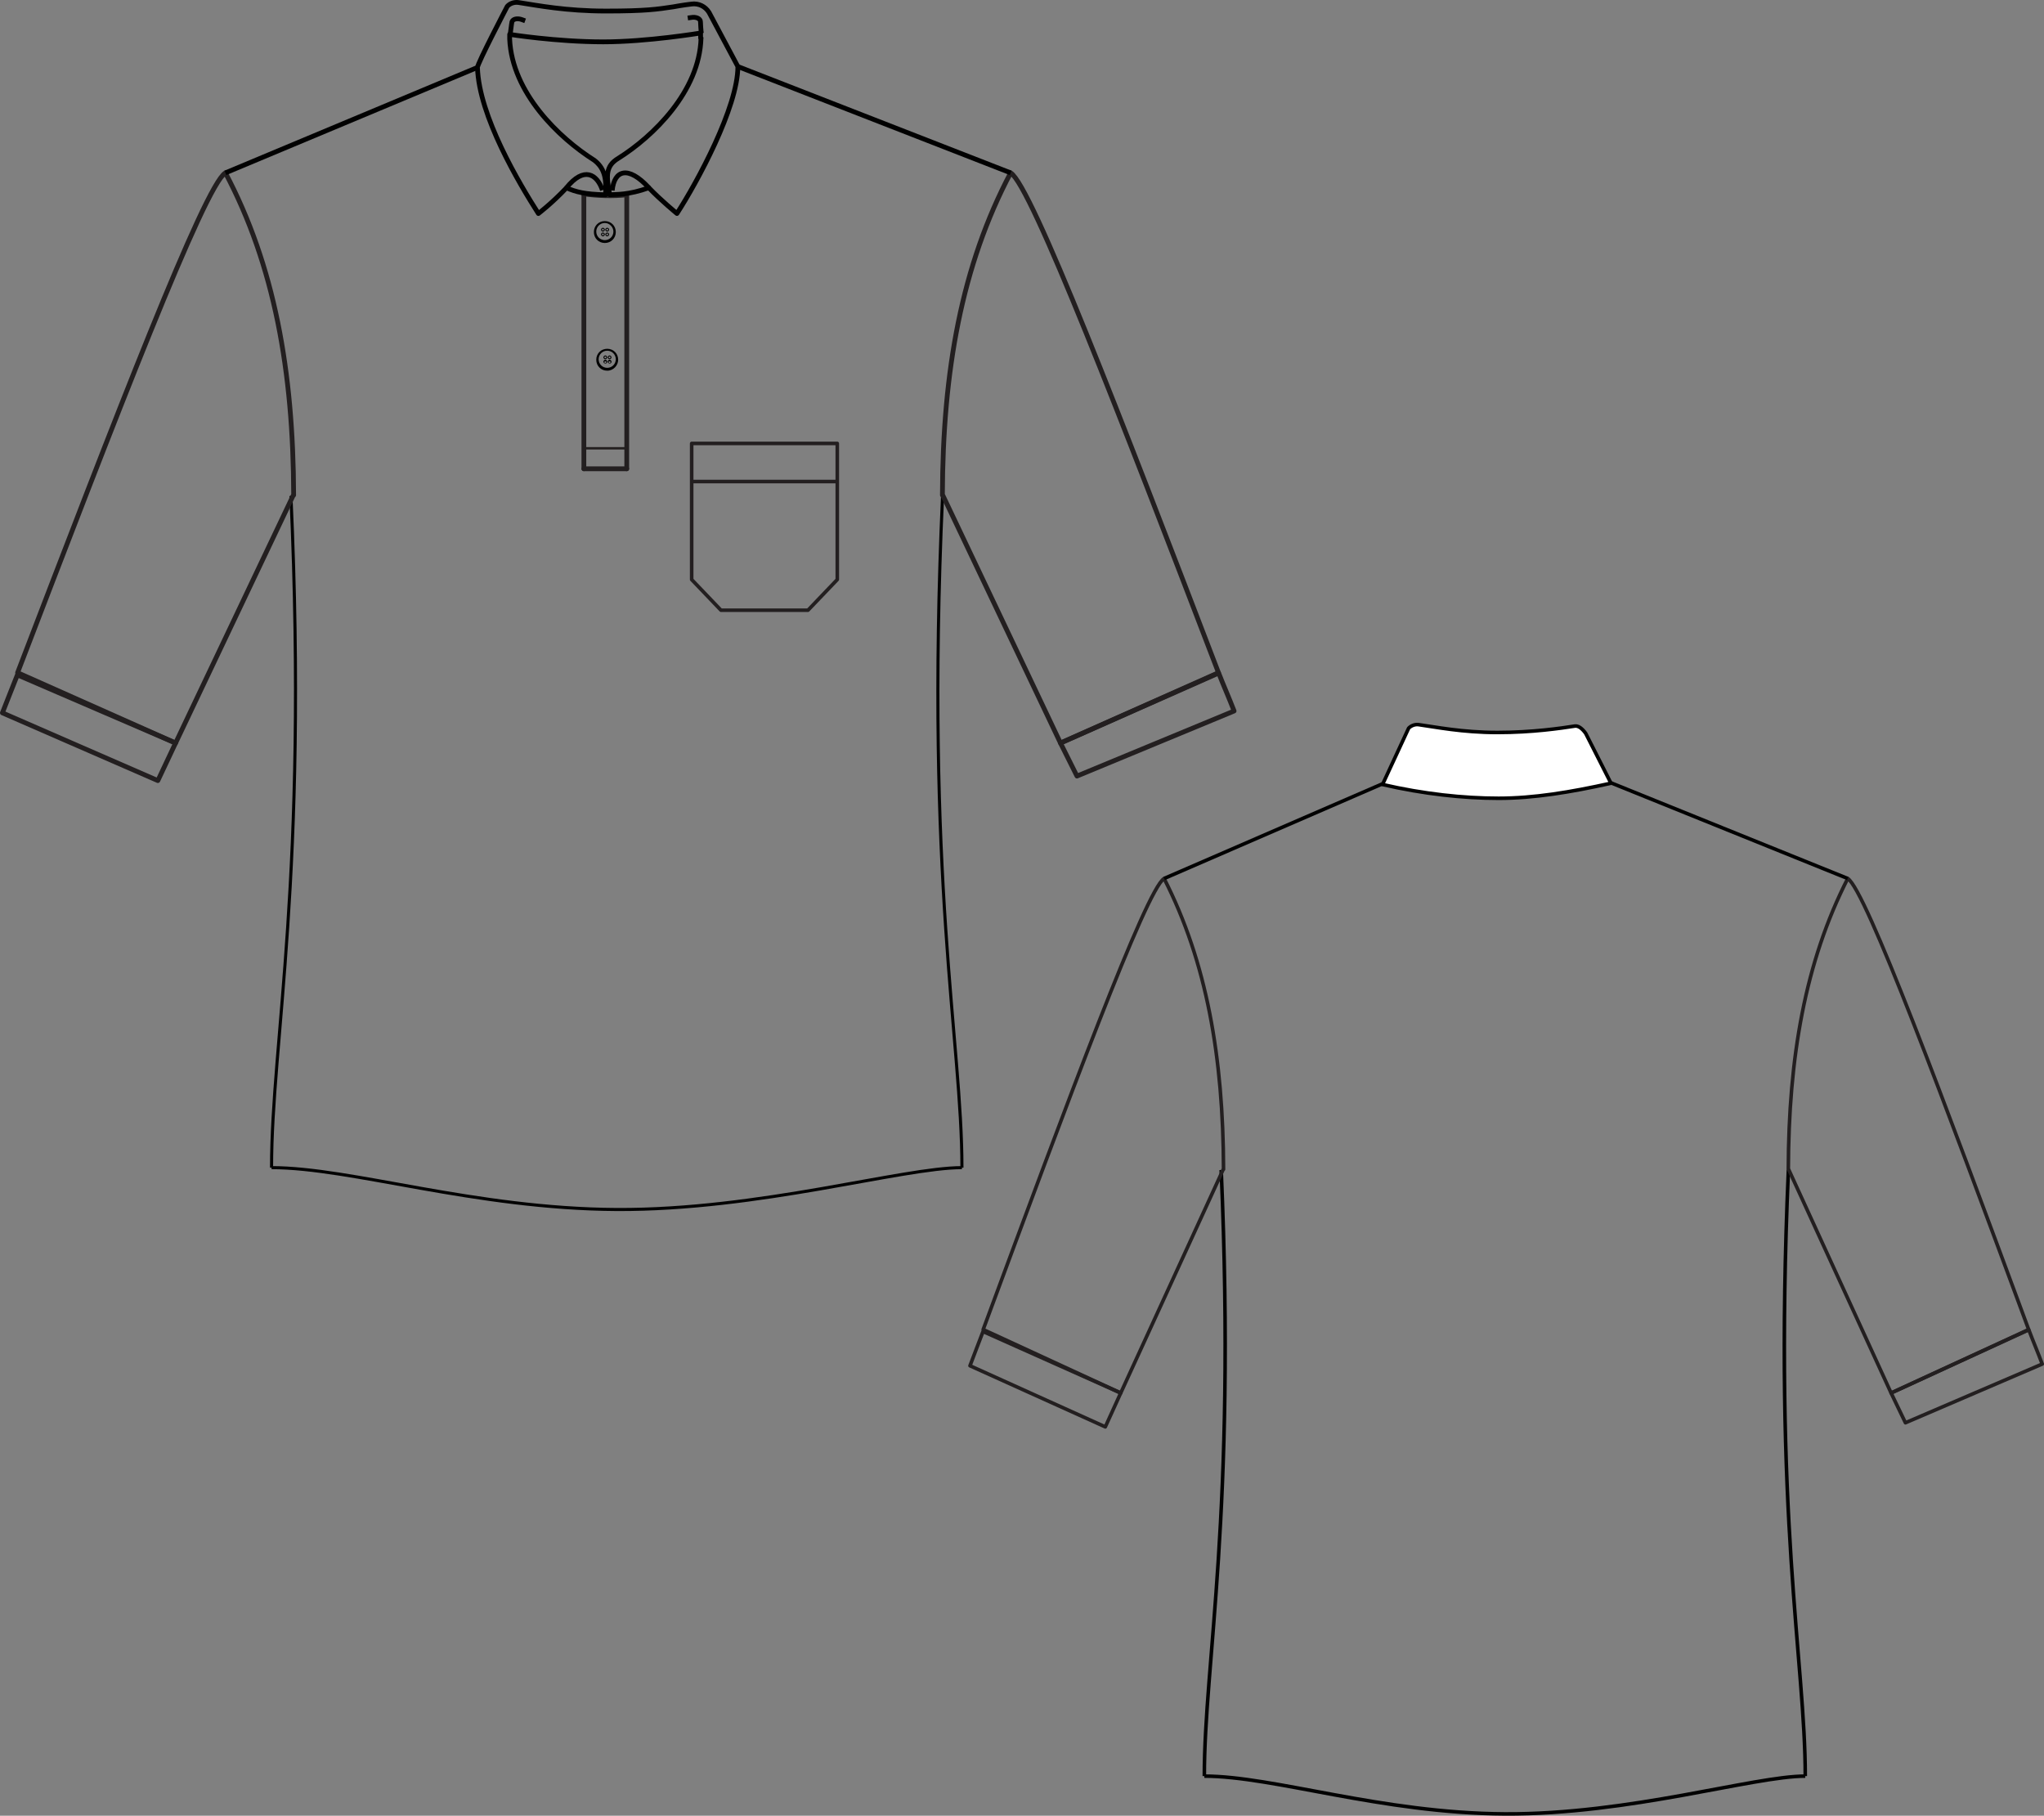 
<svg id="uuid-2b461be2-2e7e-4cb5-95f5-8c0edc178a30" xmlns="http://www.w3.org/2000/svg" viewBox="0 0 429.12 381.17"><rect x="0" y="0" width="429.12" height="381.17" fill="#808080" stroke="none"/><path id="uuid-0660f0c2-bad4-4d9f-8e6e-91c72ea34962" d="m197.88,104.12c-3.65,80.66,4.07,114.58,4.07,141" style="fill:none; stroke:#020202; stroke-linejoin:round; stroke-width:.65px;"/><path id="uuid-f4f7a866-7686-48d1-9429-8d2b88b7be9a" d="m57.01,245.12c16.72,0,42.62,8.63,72.47,8.79,29.85.16,60-8.79,72.47-8.79" style="fill:none; stroke:#020202; stroke-linejoin:round; stroke-width:.65px;"/><path id="uuid-fa924285-ae67-45d4-90a6-d3cc2ac2b948" d="m61.08,104.12c3.6,79.91-4.07,114.58-4.07,141" style="fill:none; stroke:#020202; stroke-linejoin:round; stroke-width:.65px;"/><path d="m169.63,128.1h-18.27l-6.15-6.43v-28.58h30.57v28.58l-6.15,6.43Zm-24.42-27.01h30.57" style="fill:none; stroke:#231f20; stroke-linecap:round; stroke-linejoin:round; stroke-width:.75px;"/><g><line id="uuid-6bf5a495-1f48-4746-b14a-77ea0ba45715" x1="122.58" y1="94.11" x2="131.58" y2="94.11" style="fill:none; stroke:#231f20; stroke-linecap:round; stroke-linejoin:round; stroke-width:.5px;"/><polyline id="uuid-fb0c61fd-0ed1-4b9f-8ddb-422f5de95be0" points="122.58 40.71 122.58 40.71 122.58 98.41" style="fill:none; stroke:#231f20; stroke-linecap:round; stroke-linejoin:round;"/><polyline id="uuid-4ed22739-4e7e-413a-b493-1936f0dbc055" points="131.48 40.91 131.58 40.91 131.58 98.41" style="fill:none; stroke:#231f20; stroke-linecap:round; stroke-linejoin:round;"/><path id="uuid-b94e5466-b466-4b87-bda7-3c22a8ec45f6" d="m122.58,40.71c3,.4,6,.5,8.9.2" style="fill:none; stroke:#231f20; stroke-linecap:round; stroke-linejoin:round;"/><line id="uuid-821f0784-7a4f-492b-b2e5-c51f94f09702" x1="122.58" y1="98.41" x2="131.58" y2="98.41" style="fill:none; stroke:#231f20; stroke-linecap:round; stroke-linejoin:round;"/><path id="uuid-21665fb6-ca95-496e-9fa3-53d780fd59f8" d="m127.48,77.82c-1.3,0-2.3-1-2.3-2.3s1-2.3,2.3-2.3,2.3,1,2.3,2.3c0,1.2-1,2.3-2.3,2.3Zm0-4.2c-1,0-1.8.8-1.8,1.8s.8,1.8,1.8,1.8,1.8-.8,1.8-1.8-.8-1.8-1.8-1.8Zm-.4,1.8c-.2,0-.4-.2-.4-.4s.2-.4.4-.4.4.2.4.4-.2.4-.4.4Zm0-.6c-.1,0-.2.1-.2.2s.1.2.2.2.2-.1.2-.2-.1-.2-.2-.2Zm.9.6c-.2,0-.4-.2-.4-.4s.2-.4.4-.4.4.2.4.4-.2.4-.4.4Zm0-.6c-.1,0-.2.1-.2.2s.1.2.2.2.2-.1.2-.2-.1-.2-.2-.2Zm-.9,1.5c-.2,0-.4-.2-.4-.4s.2-.4.4-.4.4.2.4.4c0,.3-.2.4-.4.4Zm0-.5c-.1,0-.2.1-.2.2s.1.2.2.2.2-.1.2-.2-.1-.2-.2-.2Zm.9.5c-.2,0-.4-.2-.4-.4s.2-.4.4-.4.4.2.4.4c0,.3-.2.4-.4.4Zm0-.5c-.1,0-.2.1-.2.2s.1.2.2.2.2-.1.2-.2-.1-.2-.2-.2Z" style="fill:#010101;"/><path id="uuid-3ce0b1bf-4357-486a-afc8-eba358934c53" d="m126.98,51.01c-1.3,0-2.3-1-2.3-2.3s1-2.3,2.3-2.3,2.3,1,2.3,2.3-1,2.3-2.3,2.3Zm0-4.2c-1,0-1.8.8-1.8,1.8s.8,1.8,1.8,1.8,1.8-.8,1.8-1.8c0-.9-.8-1.8-1.8-1.8Zm-.4,1.8c-.2,0-.4-.2-.4-.4s.2-.4.4-.4.4.2.4.4-.2.4-.4.4Zm0-.6c-.1,0-.2.1-.2.2s.1.2.2.2.2-.1.2-.2-.1-.2-.2-.2Zm.9.6c-.2,0-.4-.2-.4-.4s.2-.4.4-.4.4.2.4.4-.2.4-.4.4Zm0-.6c-.1,0-.2.1-.2.2s.1.2.2.2.2-.1.2-.2-.1-.2-.2-.2Zm-.9,1.6c-.2,0-.4-.2-.4-.4s.2-.4.4-.4.4.2.4.4-.2.4-.4.4Zm0-.6c-.1,0-.2.1-.2.2s.1.2.2.2.2-.1.2-.2-.1-.2-.2-.2Zm.9.6c-.2,0-.4-.2-.4-.4s.2-.4.4-.4.4.2.4.4-.2.4-.4.4Zm0-.6c-.1,0-.2.1-.2.2s.1.2.2.2.2-.1.2-.2-.1-.2-.2-.2Z" style="fill:#010101;"/></g><path id="uuid-b2b34040-69b7-4038-ade0-b6a95644ee68" d="m36.86,155.99l-33.21-14.31c-1.02,2.62-2.11,5.27-3.15,7.97l32.64,14.22,3.72-7.89h0Z" style="fill:none; stroke:#231f20; stroke-linecap:round; stroke-linejoin:round;"/><path id="uuid-97eb6251-ac77-4fdb-a516-70a4132c8611" d="m222.64,155.99l33.21-14.7c1.02,2.62,2.2,5.27,3.24,7.97l-32.99,13.66-3.46-6.93h0Z" style="fill:none; stroke:#231f20; stroke-linecap:round; stroke-linejoin:round;"/><path d="m36.86,155.99l24.72-52.04h.07c-.07-26.04-4.05-48.22-14.33-67.67-4.39,2.76-23.21,51.68-43.63,104.94l33.17,14.76h0Z" style="fill:none; stroke:#231f20; stroke-linecap:round; stroke-linejoin:round;"/><path d="m222.64,155.99l-24.72-52.04h-.07c.07-26.04,4.05-48.22,14.33-67.67,4.39,2.76,23.21,51.68,43.63,104.94l-33.17,14.76h0Z" style="fill:none; stroke:#231f20; stroke-linecap:round; stroke-linejoin:round;"/><g><path d="m147.17,7.99c-.3,11.16-10.02,20.65-17.37,25.25-2.78,1.66-2.48,3.82-1.79,7.64,1.39-.1,3.92.08,8.21-1.46,2.5,2.62,5.9,5.4,5.9,5.4,4.28-6.6,12.79-22.33,12.79-30.85l-6.05-11.36c-.79-1.27-2.18-1.96-3.67-1.76-1.79.2-3.87.59-3.87.59-3.28.49-5.66.88-14.09.88s-14.39-1.18-18.16-1.76c-.99-.2-1.98.1-2.58.78,0,0-6.25,11.95-6.25,12.83.3,10.18,8.75,24.34,12.79,30.66,0,0,2.84-2.15,5.9-5.4,2,.88,3.84,1.36,8.21,1.46.23-3.77-.4-5.71-2.38-7.25-7.44-4.7-17.27-14.18-17.76-25.44v-.98s9.83,1.57,19.65,1.57c9.23,0,20.44-1.86,20.44-1.86v1.08h.1l-.02-.02Z" style="fill:none; stroke:#010101; stroke-linejoin:round;"/><g><path d="m136.23,39.42c-4.41-4.79-7.29-3.67-7.7.58" style="fill:none; stroke:#010101; stroke-linejoin:round;"/><path d="m126.48,39.92c-1.14-3.38-3.88-5.06-7.56-.5" style="fill:none; stroke:#010101; stroke-linejoin:round;"/><path d="m144.39,3.78l.69-.1c.99-.2,1.98.2,1.98.88,0,.29.1,2.06.2,2.45" style="fill:none; stroke:#010101; stroke-linejoin:round;"/><path d="m107.08,7.31c.1-.39.3-2.35.4-2.74.2-.59,1.09-.78,1.98-.49l.79.29" style="fill:none; stroke:#010101; stroke-linejoin:round;"/></g></g><line x1="100.23" y1="14.16" x2="47.32" y2="36.29" style="fill:none;"/><line x1="47.32" y1="36.29" x2="100.23" y2="14.16" style="fill:none; stroke:#010101; stroke-linejoin:round;"/><line x1="212.18" y1="36.29" x2="154.91" y2="13.97" style="fill:none; stroke:#010101; stroke-linejoin:round;"/><path id="uuid-170e56c6-1ca6-4237-a1cb-07fe3c5747e1" d="m338.21,164.42c-8.53,1.89-16.19,3.16-23.59,3.16s-15.76-.9-24.37-2.89l5.48-11.82c.52-.54,1.39-.9,2.26-.72,3.31.45,8.97,1.62,16.37,1.62s13.41-.9,16.28-1.35c.7-.09,1.48.45,2.26,1.53l5.31,10.47h0Z" style="fill:#fff; stroke:#010101; stroke-linejoin:round; stroke-width:.75px;"/><path id="uuid-cc0cd741-3b1c-4141-894f-a614aa7abe4c" d="m375.46,245.62c-3.18,72.78,3.54,103.39,3.54,127.23" style="fill:none; stroke:#020202; stroke-linejoin:round; stroke-width:.75px;"/><path id="uuid-4412dba0-89d8-42fd-a692-bd3acc48a55f" d="m252.84,372.86c14.55,0,37.1,7.79,63.08,7.93,26.22.15,52.23-7.93,63.08-7.93" style="fill:none; stroke:#020202; stroke-linejoin:round; stroke-width:.75px;"/><path id="uuid-12e86224-4533-43ae-bf6b-d57ff4eef129" d="m256.38,245.62c3.13,72.11-3.54,103.39-3.54,127.23" style="fill:none; stroke:#020202; stroke-linejoin:round; stroke-width:.75px;"/><path id="uuid-59034146-1ff5-4195-ad7a-6254bd4bbb4d" d="m235.29,292.43l-28.91-12.91c-.89,2.37-1.84,4.76-2.74,7.19l28.41,12.83,3.24-7.12h0Z" style="fill:none; stroke:#231f20; stroke-linecap:round; stroke-linejoin:round; stroke-width:.75px;"/><path id="uuid-01a63f3b-458c-4b60-b7d4-62163c99fcb5" d="m397.02,292.43l28.91-13.27c.89,2.37,1.91,4.76,2.82,7.19l-28.72,12.33-3.01-6.25Z" style="fill:none; stroke:#231f20; stroke-linecap:round; stroke-linejoin:round; stroke-width:.75px;"/><path d="m235.29,292.43l21.52-46.95h.06c-.06-23.5-3.53-43.51-12.48-61.06-3.82,2.49-20.2,46.64-37.98,94.69l28.88,13.32h0Z" style="fill:none; stroke:#231f20; stroke-linecap:round; stroke-linejoin:round; stroke-width:.75px;"/><path d="m397.02,292.43l-21.52-46.95h-.06c.06-23.5,3.53-43.51,12.48-61.06,3.82,2.49,20.2,46.64,37.98,94.69l-28.88,13.32h0Z" style="fill:none; stroke:#231f20; stroke-linecap:round; stroke-linejoin:round; stroke-width:.75px;"/><line x1="290.46" y1="164.45" x2="244.4" y2="184.42" style="fill:none;"/><line x1="244.4" y1="184.42" x2="290.46" y2="164.45" style="fill:none; stroke:#010101; stroke-linejoin:round; stroke-width:.75px;"/><line x1="387.91" y1="184.42" x2="338.06" y2="164.28" style="fill:none; stroke:#010101; stroke-linejoin:round; stroke-width:.75px;"/></svg>